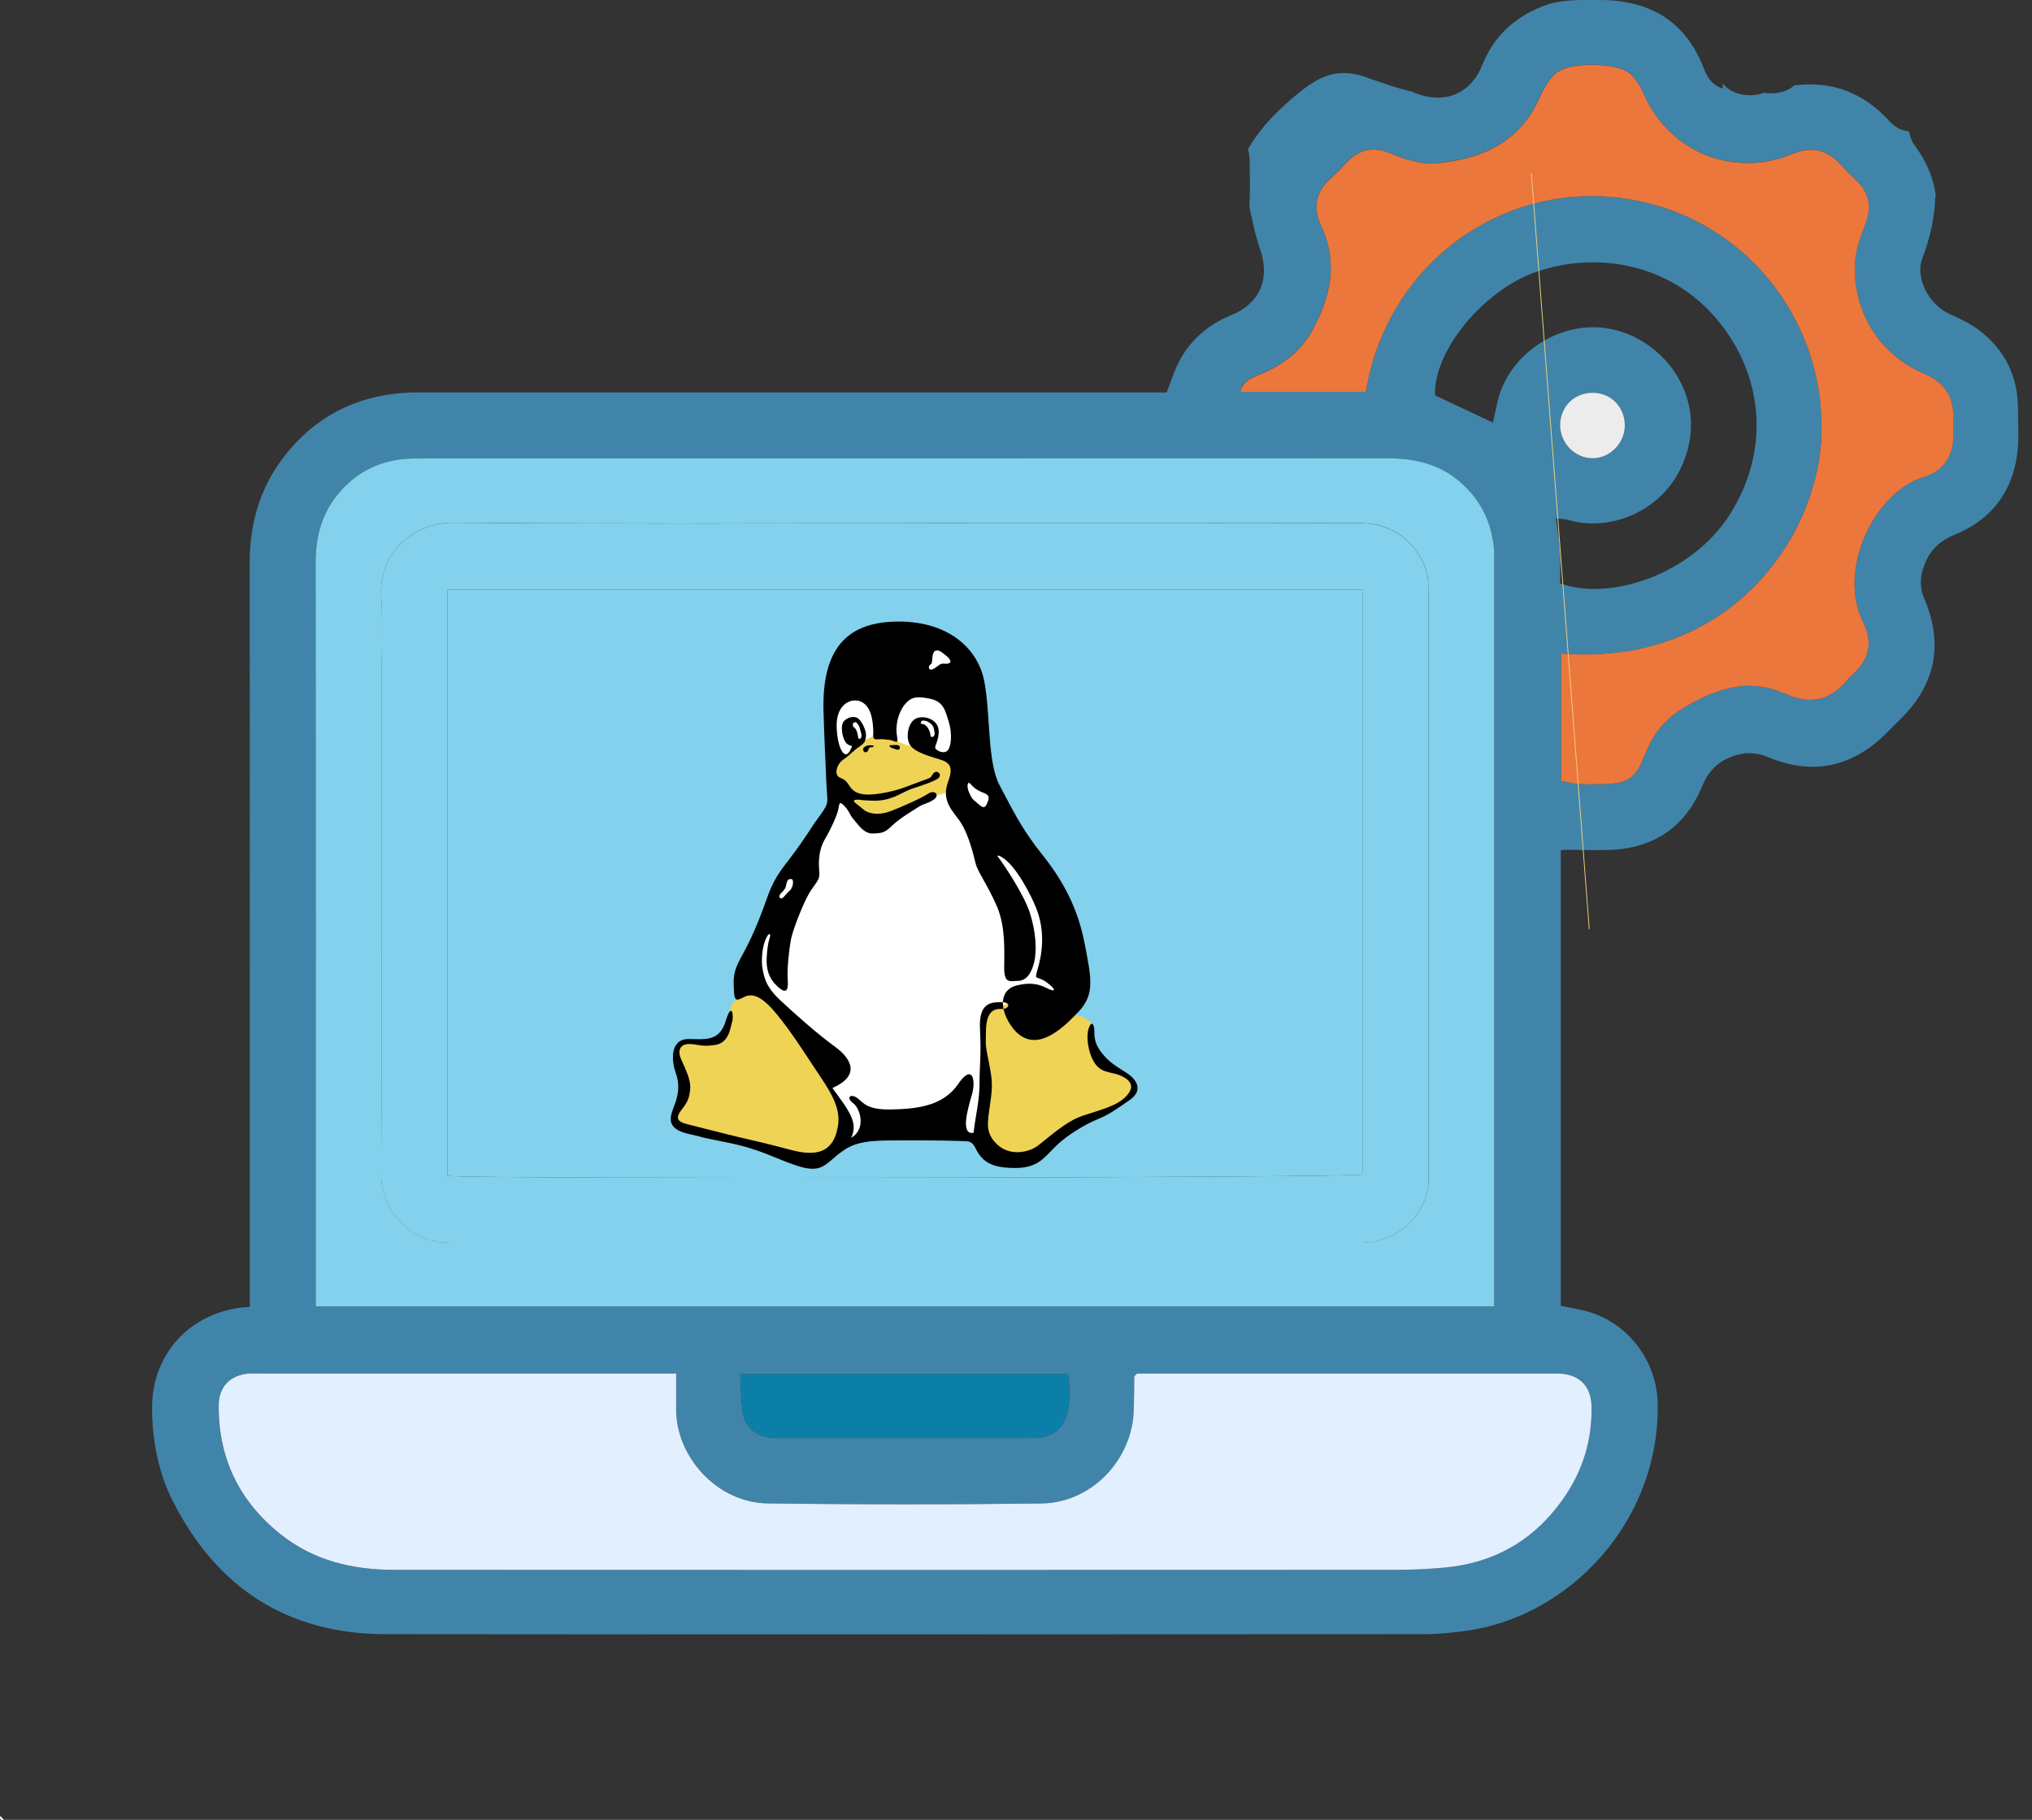 <svg width="67" height="60" viewBox="0 0 67 60" fill="none" xmlns="http://www.w3.org/2000/svg">
<rect x="0" y="0" width="67" height="60" fill="#333333" stroke="none"/>
<g clip-path="url(#clip0_781_135)">
<path d="M0.007 59.872C0.049 59.914 0.088 59.953 0.13 59.995C0.025 60.02 -0.017 59.978 0.007 59.872Z" fill="#FEFEFE"/>
<path d="M65.267 10.892C64.965 10.661 64.604 10.502 64.256 10.34C63.603 10.033 63.134 9.157 63.385 8.511C63.637 7.861 63.787 7.203 63.814 6.462H63.829C63.753 5.849 63.514 5.311 63.122 4.778C63.024 4.643 62.97 4.491 62.95 4.334C62.705 4.305 62.501 4.212 62.309 4.003C61.473 3.083 60.437 2.656 59.183 2.815C59.178 2.815 59.17 2.815 59.166 2.815C58.974 2.977 58.721 3.078 58.4 3.078C58.316 3.078 58.235 3.07 58.162 3.056C58.024 3.11 57.87 3.141 57.693 3.141C57.298 3.141 57.001 2.987 56.802 2.756V2.921C56.436 2.798 56.287 2.533 56.176 2.248C55.568 0.68 54.38 -2.49203e-05 52.745 -2.49203e-05C52.092 -2.49203e-05 51.437 -0.032 50.814 0.226C49.903 0.601 49.243 1.22 48.872 2.147C48.497 3.09 47.633 3.448 46.685 3.075C46.636 3.056 46.587 3.036 46.538 3.016C46.033 2.901 45.564 2.727 45.036 2.545C44.158 2.241 43.571 2.462 42.859 3.033C42.224 3.544 41.559 4.187 41.149 4.921C41.183 5.034 41.203 5.159 41.205 5.294C41.208 5.802 41.225 6.31 41.195 6.816C41.306 7.314 41.392 7.775 41.546 8.21C41.887 9.172 41.556 9.999 40.596 10.391C39.828 10.706 39.237 11.214 38.861 11.95C38.707 12.254 38.606 12.586 38.466 12.941H37.808C29.928 12.941 22.047 12.941 14.164 12.941C13.879 12.941 13.592 12.932 13.307 12.954C11.692 13.069 10.374 13.761 9.38 15.035C8.573 16.071 8.229 17.259 8.232 18.572C8.241 26.514 8.237 34.456 8.237 42.398V43.087C8.077 43.102 7.957 43.107 7.839 43.127C6.141 43.394 5.004 44.732 5.014 46.44C5.021 47.515 5.223 48.558 5.709 49.513C7.164 52.37 9.498 53.877 12.723 53.879C24.136 53.891 35.55 53.886 46.963 53.879C47.429 53.879 47.898 53.83 48.362 53.766C51.727 53.295 54.704 50.203 54.66 46.307C54.645 44.943 53.764 43.706 52.478 43.281C52.156 43.173 51.812 43.129 51.462 43.053V28.03C51.567 28.023 51.606 28.016 51.646 28.016C52.095 28.021 52.544 28.035 52.993 28.026C54.488 27.991 55.555 27.302 56.13 25.91C56.321 25.444 56.618 25.132 57.087 24.95C57.511 24.783 57.902 24.796 58.326 24.972C59.757 25.564 61.036 25.296 62.148 24.224C62.309 24.067 62.462 23.902 62.624 23.748C63.814 22.597 64.096 21.259 63.448 19.735C63.306 19.399 63.299 19.082 63.414 18.729C63.593 18.184 63.919 17.843 64.459 17.624C65.603 17.163 66.303 16.289 66.499 15.072C66.582 14.554 66.538 14.014 66.538 13.481C66.536 12.414 66.109 11.538 65.264 10.895L65.267 10.892ZM11.15 16.282C11.709 15.607 12.428 15.222 13.302 15.133C13.506 15.114 13.71 15.118 13.913 15.118C24.531 15.118 35.148 15.118 45.765 15.114C46.656 15.114 47.461 15.303 48.146 15.894C48.808 16.468 49.174 17.197 49.258 18.066C49.275 18.248 49.267 18.434 49.267 18.616C49.267 26.578 49.267 34.539 49.267 42.501V43.075H10.411V42.56C10.411 34.556 10.416 26.555 10.406 18.552C10.406 17.703 10.607 16.939 11.15 16.284V16.282ZM35.194 46.573C35.089 47.049 34.743 47.351 34.259 47.402C34.139 47.414 34.014 47.412 33.891 47.412C31.197 47.412 28.502 47.412 25.807 47.412C25.665 47.412 25.52 47.417 25.38 47.4C24.928 47.341 24.567 47.044 24.494 46.595C24.427 46.18 24.435 45.755 24.408 45.309H35.209C35.285 45.736 35.288 46.155 35.194 46.575V46.573ZM52.473 46.337C52.505 47.473 52.181 48.511 51.528 49.434C50.568 50.789 49.245 51.547 47.586 51.687C47.081 51.731 46.57 51.758 46.065 51.758C35.042 51.763 24.02 51.763 12.998 51.758C11.623 51.758 10.332 51.454 9.233 50.573C7.878 49.486 7.196 48.067 7.208 46.33C7.213 45.696 7.611 45.318 8.244 45.284C8.345 45.279 8.448 45.284 8.551 45.284C12.939 45.284 17.327 45.284 21.715 45.284H22.297C22.297 45.728 22.297 46.111 22.297 46.496C22.302 47.989 23.608 49.55 25.343 49.569C28.342 49.606 31.344 49.608 34.345 49.569C35.999 49.547 37.337 48.126 37.386 46.492C37.398 46.123 37.396 45.758 37.403 45.39C37.403 45.375 37.428 45.358 37.492 45.284H38.034C42.381 45.284 46.73 45.284 51.076 45.284C51.199 45.284 51.322 45.279 51.444 45.286C52.075 45.321 52.458 45.701 52.478 46.337H52.473ZM51.439 19.234C51.439 18.898 51.457 18.532 51.434 18.172C51.415 17.833 51.353 17.494 51.3 17.087C51.491 17.114 51.626 17.116 51.754 17.153C53.243 17.578 55.276 16.704 55.695 14.608C56.051 12.838 54.792 11.241 53.216 10.868C51.513 10.463 49.719 11.66 49.375 13.258C49.329 13.476 49.28 13.693 49.226 13.933C48.593 13.636 47.962 13.339 47.316 13.035C47.265 11.52 48.963 9.584 50.553 9C52.605 8.244 55.064 8.686 56.608 10.524C58.196 12.416 58.341 14.9 57.047 16.947C55.776 18.962 53.052 19.828 51.439 19.234ZM51.444 14.061C51.425 13.445 51.876 12.963 52.485 12.949C53.094 12.934 53.567 13.398 53.575 14.011C53.582 14.603 53.086 15.111 52.502 15.109C51.943 15.106 51.462 14.627 51.442 14.061H51.444ZM63.409 15.737C61.804 16.228 60.569 18.79 61.431 20.515C61.765 21.18 61.632 21.73 61.107 22.219C61.048 22.275 60.984 22.329 60.933 22.39C60.356 23.097 59.713 23.257 58.832 22.864C57.622 22.322 56.478 22.734 55.42 23.397C54.853 23.753 54.468 24.265 54.227 24.899C53.928 25.684 53.651 25.849 52.792 25.854C52.546 25.854 52.301 25.866 52.058 25.849C51.864 25.834 51.673 25.785 51.476 25.748V21.549C57.02 21.981 59.966 17.715 60.059 14.309C60.167 10.301 57.224 6.87 53.17 6.499C49.25 6.141 45.699 8.872 45.036 12.914H40.896C40.996 12.532 41.301 12.441 41.573 12.328C42.292 12.031 42.886 11.579 43.267 10.892C43.875 9.793 44.128 8.651 43.564 7.451C43.272 6.83 43.387 6.312 43.89 5.863C44.072 5.701 44.243 5.522 44.41 5.343C44.823 4.899 45.306 4.823 45.851 5.051C46.344 5.257 46.845 5.426 47.387 5.377C48.899 5.235 50.129 4.661 50.782 3.181C50.902 2.908 51.059 2.626 51.275 2.427C51.714 2.02 53.322 2.039 53.764 2.442C53.935 2.599 54.073 2.82 54.166 3.036C54.802 4.513 56.164 5.424 57.774 5.368C58.211 5.353 58.667 5.25 59.072 5.08C59.733 4.803 60.25 4.928 60.712 5.446C60.874 5.628 61.055 5.797 61.23 5.969C61.639 6.371 61.713 6.825 61.507 7.365C61.35 7.778 61.188 8.214 61.163 8.649C61.07 10.239 61.951 11.675 63.419 12.303C64.091 12.591 64.41 13.042 64.408 13.751C64.408 13.935 64.408 14.12 64.408 14.304C64.408 15.013 64.113 15.518 63.407 15.734L63.409 15.737Z" fill="#4184A9"/>
<path d="M10.411 43.073C10.411 42.877 10.411 42.717 10.411 42.557C10.411 34.554 10.416 26.553 10.406 18.549C10.406 17.7 10.607 16.937 11.15 16.282C11.709 15.607 12.428 15.222 13.302 15.133C13.506 15.114 13.71 15.116 13.913 15.116C24.531 15.116 35.148 15.116 45.765 15.111C46.656 15.111 47.461 15.3 48.146 15.892C48.808 16.466 49.174 17.195 49.258 18.064C49.275 18.245 49.267 18.432 49.267 18.613C49.267 26.575 49.267 34.537 49.267 42.498C49.267 42.678 49.267 42.859 49.267 43.073H10.411ZM29.839 17.251C24.879 17.251 19.919 17.278 14.959 17.232C13.67 17.219 12.477 18.218 12.568 19.647C12.632 20.643 12.581 21.647 12.581 22.646C12.581 27.994 12.598 33.339 12.568 38.687C12.561 39.892 13.494 40.982 14.836 40.974C14.959 40.974 15.082 40.974 15.204 40.974C24.96 40.974 34.718 40.974 44.474 40.974C44.617 40.974 44.759 40.977 44.904 40.974C46.263 40.94 47.171 39.845 47.1 38.748C47.093 38.626 47.1 38.503 47.1 38.38C47.1 32.195 47.1 26.013 47.1 19.828C47.1 19.644 47.1 19.46 47.095 19.279C47.083 18.788 46.894 18.373 46.572 18.005C46.096 17.46 45.502 17.241 44.783 17.244C39.804 17.254 34.824 17.249 29.842 17.249L29.839 17.251Z" fill="#83D1EC"/>
<path d="M22.295 45.284C22.295 45.728 22.295 46.111 22.295 46.496C22.3 47.991 23.605 49.55 25.341 49.569C28.34 49.606 31.341 49.609 34.343 49.569C35.997 49.547 37.335 48.126 37.384 46.492C37.396 46.123 37.394 45.758 37.401 45.39C37.401 45.375 37.425 45.358 37.489 45.284H38.032C42.378 45.284 46.727 45.284 51.074 45.284C51.197 45.284 51.319 45.279 51.442 45.287C52.073 45.321 52.456 45.701 52.475 46.337C52.507 47.473 52.183 48.511 51.53 49.434C50.571 50.789 49.248 51.547 47.589 51.687C47.083 51.731 46.573 51.758 46.067 51.758C35.045 51.763 24.023 51.763 13 51.758C11.626 51.758 10.335 51.454 9.236 50.573C7.881 49.486 7.198 48.067 7.211 46.33C7.216 45.696 7.613 45.319 8.246 45.284C8.347 45.279 8.45 45.284 8.553 45.284C12.941 45.284 17.33 45.284 21.718 45.284H22.3H22.295Z" fill="#E1EFFF"/>
<path d="M45.039 12.919H40.898C40.999 12.537 41.303 12.446 41.576 12.333C42.295 12.036 42.889 11.584 43.269 10.897C43.878 9.797 44.131 8.656 43.566 7.456C43.274 6.835 43.387 6.317 43.892 5.868C44.074 5.706 44.246 5.527 44.413 5.348C44.825 4.904 45.309 4.828 45.853 5.056C46.347 5.262 46.847 5.431 47.39 5.382C48.902 5.24 50.131 4.666 50.784 3.186C50.904 2.913 51.062 2.631 51.278 2.432C51.717 2.025 53.324 2.044 53.766 2.447C53.938 2.604 54.075 2.825 54.169 3.041C54.804 4.518 56.166 5.429 57.776 5.372C58.213 5.358 58.67 5.255 59.075 5.085C59.735 4.808 60.253 4.933 60.714 5.451C60.876 5.633 61.058 5.802 61.232 5.974C61.642 6.376 61.716 6.83 61.509 7.37C61.352 7.783 61.19 8.219 61.166 8.654C61.073 10.244 61.954 11.68 63.421 12.308C64.094 12.595 64.413 13.047 64.41 13.756C64.41 13.94 64.41 14.124 64.41 14.306C64.41 15.015 64.116 15.521 63.409 15.737C61.804 16.228 60.569 18.79 61.431 20.515C61.765 21.18 61.632 21.73 61.107 22.219C61.048 22.275 60.984 22.329 60.933 22.39C60.356 23.097 59.713 23.257 58.832 22.864C57.622 22.322 56.478 22.734 55.42 23.397C54.853 23.753 54.468 24.265 54.228 24.899C53.928 25.684 53.651 25.849 52.792 25.854C52.546 25.854 52.301 25.866 52.058 25.849C51.864 25.834 51.673 25.785 51.476 25.748V21.549C57.02 21.981 59.966 17.715 60.059 14.309C60.167 10.301 57.224 6.87 53.17 6.499C49.25 6.141 45.699 8.872 45.036 12.914L45.039 12.919Z" fill="#EC773C"/>
<path d="M51.434 18.172L51.46 18.17L51.434 18.172Z" fill="#EFD27B" stroke="#EFD27B" stroke-width="25"/>
<path d="M24.408 45.306H35.209C35.285 45.733 35.288 46.153 35.195 46.573C35.089 47.049 34.743 47.351 34.26 47.402C34.139 47.414 34.014 47.412 33.891 47.412C31.197 47.412 28.502 47.412 25.807 47.412C25.665 47.412 25.52 47.417 25.38 47.4C24.928 47.341 24.567 47.044 24.494 46.595C24.428 46.182 24.435 45.755 24.408 45.309V45.306Z" fill="#0C7FA9"/>
<path d="M52.485 12.949C53.094 12.934 53.567 13.398 53.575 14.011C53.582 14.603 53.086 15.114 52.502 15.109C51.943 15.106 51.462 14.628 51.442 14.061C51.422 13.445 51.874 12.964 52.483 12.949H52.485Z" fill="#ECECEC"/>
<path d="M29.839 17.251C34.819 17.251 39.801 17.256 44.781 17.246C45.5 17.246 46.094 17.465 46.57 18.007C46.892 18.375 47.078 18.79 47.093 19.281C47.098 19.465 47.098 19.649 47.098 19.831C47.098 26.015 47.098 32.198 47.098 38.383C47.098 38.505 47.09 38.628 47.098 38.751C47.169 39.845 46.261 40.942 44.901 40.977C44.759 40.979 44.617 40.977 44.472 40.977C34.716 40.977 24.958 40.977 15.202 40.977C15.079 40.977 14.956 40.977 14.834 40.977C13.491 40.982 12.559 39.894 12.566 38.689C12.598 33.342 12.578 27.996 12.578 22.648C12.578 21.649 12.63 20.645 12.566 19.649C12.475 18.221 13.668 17.222 14.956 17.234C19.916 17.281 24.877 17.254 29.837 17.254L29.839 17.251ZM14.753 19.445V38.77C16.134 38.883 44.484 38.832 44.923 38.724V19.445H14.753Z" fill="#83D1EC"/>
<path d="M14.753 19.445H44.923V38.724C44.484 38.832 16.134 38.883 14.753 38.77V19.445Z" fill="#83D1EC"/>
<path fill-rule="evenodd" clip-rule="evenodd" d="M27.412 25.034L27.382 23.011L28.585 22.307L30.372 21.105L31.106 21.075L31.869 21.897L32.281 24.626L31.724 25.623L29.407 25.564L27.412 25.036V25.034Z" fill="white"/>
<path fill-rule="evenodd" clip-rule="evenodd" d="M25.034 30.814L25.65 29.081L26.852 27.645L27.468 26.413L27.733 26.003L32.132 25.328L33.013 26.708L35.477 32.603L34.625 33.658L32.394 37.386L31.869 37.502L27.79 37.619L24.945 34.451L24.477 31.81L25.034 30.814Z" fill="white"/>
<path fill-rule="evenodd" clip-rule="evenodd" d="M30.666 26.327C30.666 26.327 30.519 26.298 30.929 26.209C31.341 26.123 31.344 26.035 31.457 25.917C31.574 25.799 31.633 25.534 31.633 25.242C31.633 24.95 31.781 24.099 31.749 23.866C31.722 23.63 31.221 22.751 31.017 22.634C30.811 22.516 28.524 22.312 28.524 22.312L27.819 22.869L27.292 23.365L27.41 24.95C27.41 24.95 27.26 25.448 27.292 25.652C27.321 25.858 27.616 26.094 27.733 26.209C27.851 26.327 28.288 26.798 28.435 26.943C28.585 27.09 28.615 27.235 28.963 27.12C29.317 27.002 29.52 27.002 29.788 26.798C30.05 26.592 30.666 26.33 30.666 26.33V26.327Z" fill="#EFD355"/>
<path fill-rule="evenodd" clip-rule="evenodd" d="M29.317 23.834C29.405 23.598 29.523 23.159 29.726 23.012C29.933 22.864 30.374 22.744 30.637 22.776C30.902 22.805 31.398 23.068 31.518 23.274C31.636 23.48 31.636 24.3 31.636 24.3L31.577 24.975L31.167 24.945L30.286 24.592H30.139C30.139 24.592 29.991 24.648 29.55 24.415C29.11 24.18 29.228 24.064 29.317 23.829V23.834ZM28.379 24.479C28.394 24.464 28.421 24.447 28.457 24.428C28.637 24.329 29.024 24.185 29.024 24.185C29.024 24.185 29.405 23.22 29.081 22.837C28.762 22.454 28.055 22.516 28.055 22.516C28.055 22.516 27.294 22.955 27.321 23.132C27.351 23.308 27.38 23.922 27.41 24.01C27.436 24.099 27.557 25.036 27.557 25.036L27.819 24.918L28.202 24.626C28.202 24.626 28.291 24.57 28.379 24.479Z" fill="white"/>
<path fill-rule="evenodd" clip-rule="evenodd" d="M33.98 33.337L34.404 33.368C34.466 33.373 34.527 33.376 34.591 33.378C34.907 33.391 35.182 33.437 35.479 33.474C35.673 33.496 35.997 33.621 36.019 33.864C36.051 34.225 35.946 34.623 36.252 34.772C36.566 34.986 37.266 35.477 37.266 35.477L37.472 35.857L36.856 36.414L33.835 38.233L32.458 37.764V36.65L32.514 35.155L32.367 33.805L32.6 33.278L33.187 33.101L33.977 33.337H33.98ZM25.242 32.679C25.213 32.652 24.678 32.809 24.644 32.816C24.393 32.853 24.079 33.025 24.079 33.297C24.079 33.437 24.067 33.582 24.003 33.707C23.954 33.805 23.838 33.955 23.841 33.987C23.802 34.095 23.731 34.245 23.632 34.309C23.517 34.321 23.009 34.365 23.009 34.365H22.567L22.305 34.684L22.511 35.538L22.452 36.211L22.248 36.974L22.744 37.236L26.499 38.233L27.351 37.97L27.79 36.883L27.702 36.473L27.292 35.651C27.292 35.651 25.508 33.059 25.242 32.674V32.679Z" fill="#EFD355"/>
<path fill-rule="evenodd" clip-rule="evenodd" d="M27.154 23.473C27.093 21.426 27.89 20.523 29.55 20.493C31.206 20.461 32.244 21.335 32.458 22.481C32.669 23.625 32.546 25.132 32.971 25.915C33.393 26.7 33.663 27.302 34.387 28.205C35.109 29.108 35.56 30.028 35.771 31.145C35.985 32.259 36.103 32.784 35.56 33.359C35.018 33.931 34.056 34.863 33.332 33.81C32.968 33.283 32.929 32.625 33.543 32.485C33.933 32.394 34.215 32.424 34.505 32.573C34.797 32.725 34.866 32.654 34.517 32.392C34.164 32.132 34.095 32.372 34.215 31.95C34.336 31.528 34.495 30.772 34.166 29.94C34.014 29.555 33.494 28.504 33.005 28.244C32.961 28.219 32.834 28.165 32.922 28.273C33.052 28.435 33.754 29.469 33.953 30.085C34.166 30.745 34.196 31.378 34.085 31.778C33.975 32.181 33.783 32.34 33.553 32.34C33.322 32.34 33.111 32.451 33.111 31.921C33.111 31.39 33.165 30.585 32.88 29.905C32.593 29.228 32.247 28.762 32.171 28.477C32.097 28.19 31.93 27.422 31.584 26.985C31.236 26.548 31.086 26.261 31.265 25.763C31.447 25.267 31.312 25.132 30.949 25.026C30.588 24.921 30.104 24.771 29.986 24.528C29.866 24.288 29.94 23.804 30.21 23.686C30.482 23.566 30.931 23.73 30.949 24.077C30.966 24.423 30.796 24.602 30.843 24.678C30.89 24.754 31.128 24.874 31.25 24.739C31.368 24.602 31.403 24.182 31.28 23.789C31.16 23.399 31.098 23.127 30.661 23.036C30.225 22.945 30.028 22.975 29.817 23.247C29.606 23.517 29.515 23.954 29.577 24.273C29.636 24.59 29.515 24.408 29.304 24.391C29.093 24.376 29.154 24.361 28.943 24.376C28.732 24.391 28.808 24.256 28.791 24.027C28.776 23.802 28.747 23.335 28.43 23.154C28.114 22.972 27.574 23.183 27.586 23.939C27.603 24.693 27.859 25.053 28.008 24.781C28.158 24.511 28.084 24.646 27.932 24.526C27.782 24.408 27.677 23.907 27.841 23.76C28.008 23.61 28.202 23.61 28.31 23.699C28.416 23.789 28.58 24.091 28.551 24.285C28.521 24.482 28.504 24.496 28.31 24.634C28.114 24.769 28.038 24.889 27.812 25.039C27.586 25.188 27.495 25.537 27.677 25.628C27.859 25.718 27.873 25.704 28.023 25.93C28.173 26.155 28.43 26.261 29.064 26.155C29.694 26.05 29.955 25.9 30.433 25.733C30.782 25.615 30.659 25.628 30.782 25.493C30.899 25.358 31.098 25.552 30.917 25.674C30.735 25.795 30.328 25.915 30.026 26.02C29.726 26.128 29.378 26.428 28.747 26.398C28.114 26.369 28.551 26.381 28.354 26.369C28.16 26.352 28.067 26.384 28.278 26.533C28.492 26.686 28.475 26.73 28.656 26.789C28.838 26.85 29.076 26.85 29.366 26.744C29.653 26.636 30.374 26.322 30.6 26.17C30.823 26.02 31.005 26.217 30.782 26.366C30.556 26.516 30.494 26.472 30.284 26.607C30.072 26.744 29.682 26.968 29.427 27.211C29.172 27.451 29.11 27.466 28.794 27.481C28.477 27.498 28.281 27.164 28.146 27.014C28.011 26.862 28.026 26.774 27.859 26.592C27.694 26.411 27.677 26.455 27.648 26.651C27.618 26.848 27.392 27.343 27.194 27.677C27 28.008 26.982 28.416 27.012 28.703C27.041 28.99 26.965 29.02 26.742 29.351C26.516 29.682 26.138 30.662 26.079 30.978C26.02 31.295 25.944 31.943 25.974 32.318C26.003 32.696 25.898 32.772 25.625 32.514C25.355 32.259 25.264 31.972 25.279 31.594C25.294 31.273 25.336 31.044 25.377 30.927C25.419 30.809 25.377 30.725 25.294 30.872C25.107 31.192 25.1 31.746 25.144 31.943C25.188 32.136 25.203 32.485 25.699 32.951C26.197 33.418 26.921 34.066 27.522 34.502C28.126 34.939 28.337 35.482 27.446 35.872C28.003 36.628 28.305 37.018 28.065 37.514C28.563 37.227 28.372 36.554 28.131 36.373C27.888 36.191 28.035 36.053 28.246 36.188C28.457 36.324 28.534 36.593 29.363 36.579C30.19 36.564 31.084 36.481 31.582 35.754C32.078 35.03 32.173 35.639 32.053 36.063C31.935 36.483 31.636 37.435 32.102 37.347C32.161 36.79 32.298 36.306 32.298 35.705C32.298 35.104 32.357 34.812 32.313 33.938C32.267 33.096 32.632 33.04 33.005 33.04C33.378 33.04 33.261 33.283 33.023 33.266C32.779 33.251 32.527 33.342 32.51 33.958C32.492 34.576 32.51 34.515 32.615 35.072C32.721 35.629 32.735 35.796 32.645 36.412C32.556 37.03 32.48 37.362 32.888 37.74C33.292 38.118 33.911 38.01 34.227 37.769C34.544 37.529 35.145 36.971 35.688 36.79C36.233 36.608 36.804 36.473 37.106 36.171C37.406 35.87 37.33 35.658 37.016 35.494C36.699 35.327 36.397 35.403 36.159 35.133C35.916 34.861 35.798 34.259 35.887 33.94C35.977 33.624 36.083 33.759 36.083 33.987C36.083 34.215 36.098 34.424 36.324 34.709C36.549 34.996 36.76 35.131 37.121 35.356C37.482 35.582 37.708 35.946 37.256 36.262C36.804 36.579 36.549 36.758 36.171 36.91C35.796 37.062 35.18 37.423 34.802 37.798C34.424 38.176 34.215 38.508 33.477 38.508C32.738 38.508 32.401 38.329 32.183 37.889C32.031 37.587 31.957 37.634 31.611 37.617C31.263 37.602 30.104 37.587 29.201 37.602C28.298 37.617 27.996 37.767 27.589 38.098C27.184 38.429 27.034 38.687 26.263 38.429C25.493 38.172 25.088 37.887 23.944 37.661C22.798 37.435 23.416 37.541 22.722 37.389C22.03 37.239 22.074 36.908 22.167 36.635C22.256 36.365 22.484 35.943 22.285 35.386C22.091 34.829 22.167 34.257 22.692 34.257C23.218 34.257 23.718 34.362 23.927 33.668C24.138 32.976 24.199 33.518 24.138 33.697C24.079 33.879 24.05 34.375 23.583 34.451C23.117 34.527 23.011 34.421 22.724 34.421C22.437 34.421 22.319 34.618 22.469 34.949C22.619 35.28 22.788 35.627 22.756 35.911C22.724 36.196 22.695 36.301 22.484 36.574C22.273 36.844 22.302 36.981 22.68 37.07C23.056 37.16 23.735 37.342 24.366 37.492C24.999 37.642 25.046 37.642 26.143 37.929C27.243 38.213 27.544 37.703 27.635 37.084C27.726 36.466 27.304 35.879 26.911 35.29C26.519 34.701 26.099 34.026 25.586 33.408C25.073 32.789 24.771 32.745 24.516 32.88C24.261 33.018 24.214 32.988 24.199 32.64C24.182 32.294 24.153 32.068 24.44 31.555C24.727 31.042 24.982 30.485 25.284 29.626C25.586 28.769 25.856 28.6 26.369 27.861C26.882 27.125 26.656 27.41 27.017 26.914C27.378 26.416 27.272 26.506 27.243 25.721C27.213 24.938 27.184 24.486 27.154 23.461V23.473ZM25.716 29.599C25.795 29.692 25.903 29.471 26.018 29.385C26.119 29.294 26.165 29.159 26.141 29.027C26.128 28.956 26.015 28.978 25.991 29.005C25.92 29.076 25.937 29.191 25.885 29.29C25.829 29.407 25.635 29.506 25.714 29.601L25.716 29.599ZM32.19 26.45C32.352 26.587 32.453 26.705 32.541 26.501C32.632 26.298 32.632 26.214 32.414 26.133C32.195 26.047 32.097 25.959 31.999 25.846C31.901 25.731 31.866 25.927 31.948 26.116C32.046 26.349 32.102 26.376 32.19 26.447V26.45ZM28.796 24.582C28.683 24.56 28.548 24.567 28.475 24.658C28.445 24.688 28.457 24.774 28.512 24.796C28.58 24.825 28.627 24.756 28.639 24.705C28.646 24.683 28.656 24.653 28.678 24.646C28.708 24.629 28.752 24.646 28.784 24.629C28.821 24.614 28.806 24.582 28.799 24.582H28.796ZM29.331 24.602C29.378 24.671 29.459 24.671 29.527 24.7C29.564 24.717 29.64 24.739 29.663 24.685C29.714 24.518 29.488 24.57 29.383 24.57C29.361 24.57 29.307 24.563 29.331 24.599V24.602ZM30.428 23.873C30.531 23.878 30.671 24.059 30.683 24.273C30.683 24.305 30.772 24.302 30.791 24.273C30.841 24.189 30.806 24.094 30.782 23.993C30.762 23.91 30.664 23.826 30.583 23.789C30.529 23.762 30.47 23.753 30.396 23.762C30.379 23.772 30.313 23.868 30.426 23.875L30.428 23.873ZM28.185 23.819C28.092 23.826 28.126 23.9 28.131 23.959C28.261 24.032 28.273 24.197 28.3 24.327C28.3 24.376 28.379 24.354 28.384 24.339C28.44 24.234 28.369 24.116 28.345 23.991C28.323 23.927 28.278 23.853 28.219 23.809C28.21 23.799 28.195 23.819 28.185 23.819ZM31.061 21.512C30.968 21.436 30.821 21.406 30.777 21.529C30.73 21.635 30.75 21.743 30.723 21.855C30.723 21.892 30.676 21.902 30.652 21.936C30.615 21.981 30.625 22.035 30.642 22.052C30.728 22.14 30.89 21.966 31.005 21.902C31.091 21.848 31.218 21.919 31.314 21.855C31.341 21.838 31.351 21.794 31.324 21.76C31.263 21.652 31.155 21.59 31.059 21.509L31.061 21.512Z" fill="black"/>
<path fill-rule="evenodd" clip-rule="evenodd" d="M33.773 33.489C33.788 33.427 33.82 33.305 33.879 33.288C33.899 33.28 33.918 33.288 33.926 33.31C33.94 33.349 33.899 33.57 33.913 33.621C33.931 33.673 33.994 33.668 34.036 33.653C34.139 33.619 34.198 33.499 34.193 33.486C34.193 33.481 34.193 33.481 34.186 33.481C34.169 33.486 34.156 33.543 34.11 33.557C34.08 33.567 34.058 33.562 34.048 33.533C34.039 33.501 34.078 33.273 34.061 33.219C34.046 33.167 33.992 33.153 33.943 33.17C33.83 33.206 33.783 33.378 33.754 33.479L33.771 33.243L33.631 33.29L33.624 33.778L33.754 33.734C33.754 33.651 33.761 33.553 33.776 33.491L33.773 33.489ZM34.377 33.54C34.49 33.504 34.539 33.371 34.534 33.354C34.534 33.349 34.529 33.346 34.525 33.346C34.515 33.351 34.495 33.427 34.431 33.447C34.404 33.457 34.38 33.447 34.372 33.432C34.362 33.405 34.372 33.356 34.372 33.315L34.377 33.096L34.529 33.047V32.995L34.375 33.045L34.382 32.836L34.245 32.914L34.237 33.378C34.237 33.427 34.232 33.472 34.242 33.496C34.259 33.555 34.323 33.562 34.38 33.543L34.377 33.54Z" fill="black"/>
</g>
<defs>
<clipPath id="clip0_781_135">
<rect width="66.553" height="60" fill="white"/>
</clipPath>
</defs>
</svg>
